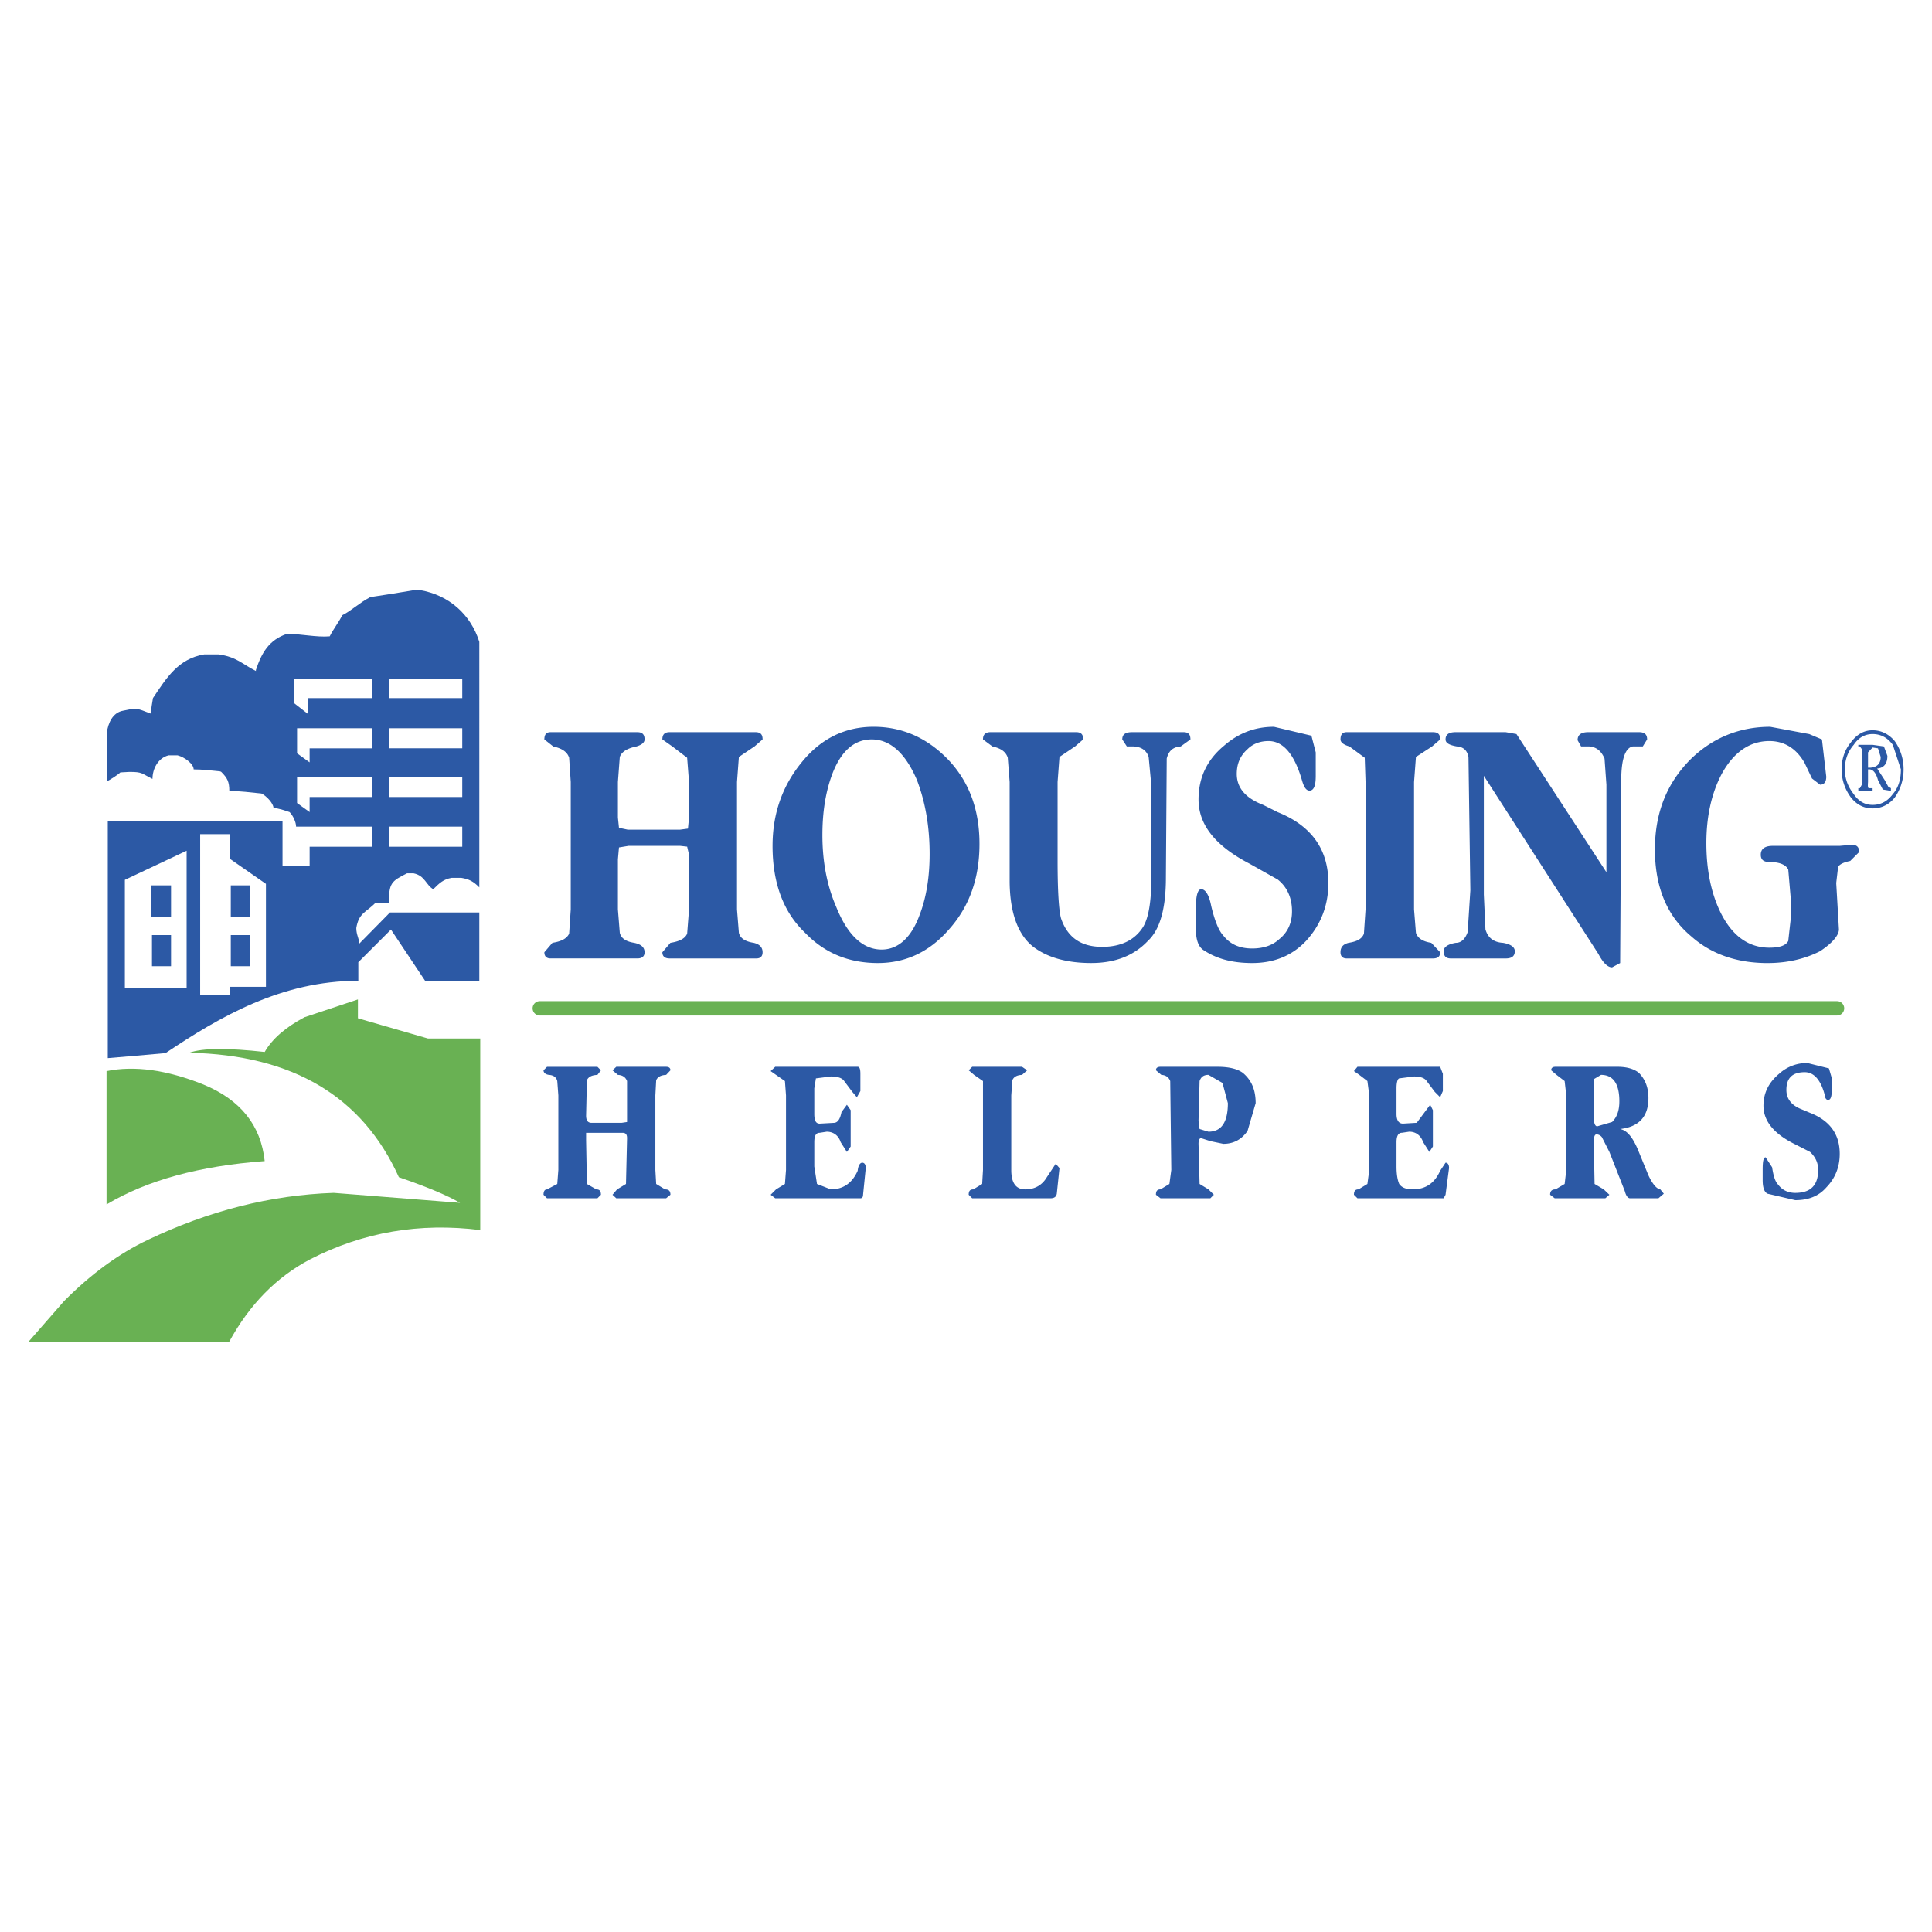 <svg xmlns="http://www.w3.org/2000/svg" width="2500" height="2500" viewBox="0 0 192.756 192.756"><path fill-rule="evenodd" clip-rule="evenodd" fill="#fff" d="M0 0h192.756v192.756H0V0z"/><path d="M66.084 73.773c0-.51.242-.726.726-.726h8.548c.511 0 .726.215.726.726l-.807.699-1.559 1.048-.188 2.5v12.714l.188 2.339c.134.537.618.86 1.479.994.564.134.887.43.887.941 0 .403-.215.618-.618.618H66.81c-.484 0-.726-.215-.726-.618l.806-.941c.86-.134 1.452-.403 1.667-.914l.188-2.419v-5.457l-.188-.807-.726-.081h-5.107l-.968.161-.107 1.183v5l.188 2.339c.134.537.591.86 1.424.994.672.134 1.049.43 1.049.941 0 .403-.242.618-.726.618h-8.655c-.403 0-.618-.215-.618-.618l.806-.941c.86-.134 1.425-.403 1.667-.914l.161-2.419V78.021l-.161-2.419c-.188-.591-.726-.94-1.586-1.129l-.887-.699c0-.51.215-.726.618-.726h8.655c.484 0 .726.215.726.726 0 .296-.269.538-.807.699-.941.188-1.479.538-1.667 1.048l-.188 2.5v3.548l.107 1.022.887.188h5.188l.807-.108.107-1.102v-3.548l-.188-2.419-1.478-1.129-.994-.7zM91.486 77.832c.86 2.258 1.263 4.704 1.263 7.365 0 2.285-.323 4.328-.994 6.075-.833 2.285-2.151 3.467-3.791 3.467-1.881 0-3.414-1.451-4.542-4.274-.941-2.177-1.371-4.569-1.371-7.15 0-2.393.35-4.435 1.021-6.183.887-2.258 2.204-3.36 3.897-3.36 1.829.001 3.361 1.346 4.517 4.06zM80.331 93.074c1.936 2.016 4.354 3.01 7.257 3.01 2.795 0 5.161-1.129 7.097-3.36 2.016-2.258 3.038-5.081 3.038-8.521 0-3.495-1.076-6.317-3.226-8.521-2.07-2.096-4.516-3.171-7.338-3.171-2.823 0-5.242 1.155-7.177 3.548-1.935 2.366-2.903 5.134-2.903 8.333-.001 3.709 1.074 6.611 3.252 8.682zM112.426 74.472l-.457-.699c0-.51.322-.726.994-.726h5.107c.484 0 .699.215.699.726l-.967.699c-.781.054-1.211.457-1.398 1.209l-.082 11.881c0 3.091-.59 5.188-1.801 6.317-1.396 1.478-3.279 2.204-5.645 2.204-2.418 0-4.354-.538-5.779-1.613-1.559-1.21-2.365-3.468-2.365-6.64v-9.811l-.188-2.419c-.189-.591-.672-.94-1.533-1.129l-.939-.699c0-.51.268-.726.779-.726h8.494c.51 0 .725.215.725.726l-.807.699-1.559 1.048-.188 2.5v7.876c0 3.091.135 5.026.35 5.752.645 1.881 1.988 2.822 4.086 2.822 1.881 0 3.279-.672 4.113-2.016.537-.914.805-2.527.805-4.892V78.37l-.268-2.849c-.215-.645-.699-.995-1.479-1.048h-.697v-.001zM131.27 77.483c0 .941-.215 1.398-.619 1.398-.322 0-.537-.323-.727-.941-.752-2.661-1.881-4.005-3.359-4.005-.834 0-1.559.269-2.096.806-.727.646-1.076 1.452-1.076 2.473 0 1.398.887 2.419 2.635 3.091l1.451.726c3.359 1.344 5.053 3.71 5.053 7.07 0 2.231-.752 4.167-2.23 5.779-1.398 1.478-3.199 2.204-5.375 2.204-1.936 0-3.496-.403-4.812-1.264-.537-.322-.807-1.021-.807-2.204v-1.963c0-1.29.189-1.935.537-1.935.404 0 .779.538.996 1.667.35 1.479.752 2.473 1.209 2.957.672.86 1.613 1.29 2.877 1.29 1.102 0 2.016-.295 2.715-.94.859-.699 1.262-1.64 1.262-2.769 0-1.344-.482-2.419-1.424-3.171l-2.822-1.586c-3.359-1.747-5.08-3.844-5.08-6.397 0-2.204.859-3.978 2.553-5.376 1.451-1.263 3.092-1.881 4.973-1.881l3.736.887.432 1.667v2.417h-.002zM141.08 78.021v12.714l.188 2.339c.189.537.672.86 1.533.994l.887.941c0 .403-.215.618-.727.618h-8.602c-.402 0-.617-.215-.617-.618 0-.511.268-.807.807-.941.859-.134 1.344-.403 1.531-.914l.162-2.419V78.021l-.082-2.419-1.531-1.129c-.564-.161-.887-.403-.887-.699 0-.51.215-.726.617-.726h8.602c.512 0 .727.215.727.726l-.807.699-1.613 1.048-.188 2.5zM162.906 74.472c-.752.134-1.154 1.264-1.154 3.36l-.109 18.252-.805.43c-.432 0-.889-.43-1.371-1.344l-11.424-17.768v11.854l.16 3.468c.242.833.807 1.29 1.748 1.344.779.134 1.182.43 1.182.833 0 .511-.322.726-.914.726h-5.457c-.482 0-.725-.215-.725-.726 0-.403.402-.699 1.209-.833.537 0 .941-.376 1.184-1.075l.268-4.167-.188-13.306c-.135-.645-.484-.995-1.156-1.048-.779-.134-1.129-.35-1.129-.699 0-.51.35-.726 1.021-.726h4.973l1.076.188 8.977 13.789v-8.736l-.188-2.607c-.322-.752-.807-1.156-1.531-1.209h-.807l-.35-.618c0-.538.35-.807 1.074-.807h5.055c.537 0 .807.215.807.726l-.432.699h-.994zM182.207 77.483c0 .538-.215.806-.619.806l-.805-.618-.727-1.532c-.834-1.478-2.043-2.204-3.521-2.204-1.936 0-3.549 1.076-4.758 3.279-1.021 1.936-1.533 4.247-1.533 6.908 0 2.769.512 5.107 1.453 6.989 1.154 2.285 2.768 3.441 4.838 3.441 1.021 0 1.639-.215 1.881-.672l.27-2.419v-1.559l-.27-3.145c-.242-.484-.859-.752-1.881-.752-.592 0-.861-.242-.861-.726 0-.592.404-.887 1.211-.887h6.666l1.209-.107c.512 0 .727.242.727.726l-.887.887c-.646.134-1.049.323-1.211.591l-.188 1.613.27 4.624c0 .564-.619 1.344-1.883 2.177-1.531.779-3.279 1.183-5.24 1.183-3.092 0-5.646-.914-7.607-2.661-2.42-2.016-3.629-4.919-3.629-8.682 0-3.683 1.209-6.667 3.629-9.059 2.178-2.096 4.838-3.171 7.875-3.171l3.898.726 1.264.537.429 3.707zM185.406 74.472h.16l.189.269v3.548l-.189.35h-.16v.242h1.424v-.242h-.35c-.135 0-.135-.215-.107-.618v-1.264h.107c.404 0 .699.376.887 1.075l.484.941.645.108h.162v-.242l-.27-.162-.35-.645-.752-1.156c.672-.054 1.021-.483 1.021-1.263l-.35-.941-1.129-.161h-1.424v.161h.002zm-.726-.43c-.617.752-.941 1.639-.941 2.714 0 1.049.324 1.99.941 2.823.592.726 1.291 1.075 2.15 1.075s1.613-.35 2.205-1.075c.564-.807.887-1.748.887-2.823s-.322-2.016-.887-2.822c-.592-.699-1.346-1.075-2.205-1.075s-1.559.404-2.15 1.183zm2.15-.806c.807 0 1.479.35 2.016 1.075l.807 2.446c0 1.049-.27 1.855-.807 2.473-.537.726-1.209 1.075-2.016 1.075-.752 0-1.398-.35-1.881-1.075-.592-.753-.887-1.559-.887-2.473 0-.941.295-1.774.887-2.446.483-.726 1.129-1.075 1.881-1.075zm-.457 3.36v-1.532l.457-.484.537.081.27.86c0 .699-.404 1.075-1.156 1.075h-.108zM61.488 106.434h4.973c.295 0 .43.133.43.35l-.43.457c-.538.025-.86.215-.995.537l-.081 1.506v7.445l.081 1.396.887.539c.376 0 .537.16.537.537l-.43.35h-4.973l-.377-.35.457-.537.888-.539.107-4.568c0-.377-.134-.537-.457-.537h-3.629v.752l.081 4.354.941.539c.322 0 .457.16.457.537l-.35.35h-5.027l-.349-.35c0-.377.134-.537.349-.537l1.022-.539.107-1.396v-7.445l-.107-1.426c-.081-.35-.35-.592-.834-.617-.376-.055-.537-.242-.537-.457l.349-.35h5.027l.35.35-.35.457c-.591.025-.914.215-1.048.537l-.081 3.521c0 .51.188.725.538.725h3.01l.538-.08v-4.086c-.134-.35-.403-.592-.914-.617l-.538-.457.378-.351zM85.841 107.133v1.719l-.35.619-.457-.537-.807-1.076c-.215-.322-.672-.457-1.344-.457l-1.479.189-.161.994v2.553c0 .672.161.969.538.969l1.478-.082c.35-.053.565-.402.699-1.074l.537-.727.377.537v3.629l-.377.539-.618-.969c-.215-.672-.726-1.049-1.397-1.049l-.699.109c-.376 0-.538.295-.538.939v2.42l.269 1.746 1.371.539c1.263 0 2.15-.646 2.688-1.855.054-.537.242-.807.457-.807.215 0 .35.188.35.537l-.269 2.662c0 .215-.081.35-.269.35h-8.495l-.457-.35.538-.537.887-.539.107-1.396v-7.445l-.107-1.426-.887-.617-.538-.377.457-.43h8.225c.19.001.271.215.271.7zM97.184 107.24l-.537-.457.35-.35h4.972l.512.35-.512.457c-.537.025-.834.215-.967.537l-.107 1.506v7.445c0 1.289.457 1.936 1.396 1.936.941 0 1.668-.404 2.15-1.211l.889-1.344.375.43-.268 2.555c-.055.322-.27.457-.646.457h-7.794l-.35-.35c0-.377.134-.537.457-.537l.887-.539.082-1.396v-8.871l-.889-.618zM116.754 107.857l.107 8.871-.189 1.396-.887.539c-.322 0-.457.16-.457.537l.457.35h4.973l.35-.35-.537-.537-.887-.539-.107-4.004c0-.404.107-.564.268-.564l.914.295 1.291.27c1.021 0 1.828-.43 2.42-1.291l.807-2.768c0-1.318-.404-2.285-1.264-3.012-.539-.402-1.371-.617-2.555-.617h-5.672c-.322 0-.457.133-.457.35l.539.457c.482.026.751.268.886.617zm5.752 2.205c0 1.908-.645 2.848-1.936 2.848l-.887-.268-.107-.807.107-3.979c.135-.402.402-.617.887-.617l1.398.805.538 2.018zM142.344 107.857c-.215-.322-.672-.457-1.264-.457l-1.479.189c-.162.053-.27.402-.27.994v2.553c0 .672.242.969.646.969l1.371-.082 1.344-1.801.268.537v3.629l-.35.539-.617-.969c-.242-.672-.727-1.049-1.398-1.049l-.725.109c-.35 0-.539.295-.539.939v2.42c0 .807.107 1.371.27 1.746.242.35.672.539 1.344.539 1.318 0 2.205-.646 2.742-1.855l.537-.807c.215 0 .35.188.35.537l-.35 2.662-.188.35h-8.602l-.35-.35c0-.377.135-.537.457-.537l.887-.539.188-1.396v-7.445l-.188-1.426-.807-.617-.537-.377.35-.43h8.252l.27.699v1.719l-.27.619-.537-.537-.805-1.075zM159.01 107.67l.725-.43c1.211 0 1.828.887 1.828 2.633 0 .887-.215 1.561-.725 2.07l-1.479.43c-.217 0-.35-.295-.35-.967v-3.736h.001zm-2.742 1.613v7.445l-.162 1.396-.914.539c-.35 0-.537.16-.537.537l.457.35h5.053l.404-.35-.564-.537-.914-.539-.08-4.166c0-.51.08-.779.268-.779.215 0 .404.107.539.27l.752 1.479 1.531 3.896c.135.512.322.727.539.727h2.822l.537-.457-.35-.43c-.377-.055-.779-.539-1.184-1.398l-1.102-2.688c-.51-1.156-1.049-1.801-1.721-1.936 1.883-.215 2.822-1.236 2.822-3.092 0-1.021-.295-1.828-.939-2.5-.484-.402-1.211-.617-2.15-.617h-6.184c-.295 0-.43.133-.43.35l.537.457.807.617.163 1.426zM182.744 108.934c0 .537-.135.807-.35.807-.188 0-.322-.189-.35-.539-.402-1.479-1.074-2.23-1.988-2.23-1.209 0-1.828.564-1.828 1.773 0 .861.484 1.533 1.531 1.936l.834.35c1.99.779 2.957 2.15 2.957 4.086 0 1.291-.43 2.42-1.344 3.359-.754.861-1.773 1.264-3.092 1.264l-2.768-.645c-.324-.162-.484-.619-.484-1.344v-1.102c0-.781.08-1.184.295-1.184l.646.994c.133.861.295 1.426.617 1.748.404.537.994.807 1.693.807 1.533 0 2.285-.754 2.285-2.285 0-.727-.27-1.291-.807-1.801l-1.746-.889c-1.91-.994-2.904-2.23-2.904-3.709 0-1.316.537-2.338 1.559-3.197a4.108 4.108 0 0 1 2.824-1.076l2.15.537.268.914v1.426h.002z" fill-rule="evenodd" clip-rule="evenodd" fill="#2c59a5"/><path fill="none" stroke="#69b153" stroke-width="1.433" stroke-linecap="round" stroke-linejoin="round" stroke-miterlimit="2.613" d="M53.854 100.6h129.427"/><path d="M47.913 103.611h-5.215l-6.988-2.018v-1.881l-5.322 1.773c-1.882.994-3.226 2.15-3.979 3.469-3.683-.404-6.183-.404-7.526.08 10.349.215 17.284 4.381 20.913 12.418 2.741.941 4.757 1.775 6.102 2.555l-12.607-.994c-6.317.215-12.5 1.801-18.574 4.703-2.822 1.344-5.618 3.359-8.333 6.102l-3.548 4.059h20.026c2.016-3.709 4.704-6.451 8.063-8.225 5.323-2.742 10.967-3.684 16.989-2.93v-19.111h-.001z" fill-rule="evenodd" clip-rule="evenodd" fill="#69b153"/><path d="M10.63 106.863v13.305c4.032-2.418 9.274-3.844 15.779-4.326-.376-3.549-2.393-6.102-6.102-7.635-3.682-1.478-6.909-1.908-9.677-1.344z" fill-rule="evenodd" clip-rule="evenodd" fill="#69b153"/><path d="M41.311 58.878c-1.465.245-2.938.491-4.408.701l-.05.05c-.933.467-1.763 1.282-2.705 1.754-.363.725-.892 1.382-1.252 2.104-1.337.112-2.876-.25-4.258-.25-1.8.601-2.537 1.896-3.106 3.606v.1c-1.361-.682-1.897-1.394-3.708-1.653h-1.452c-2.582.431-3.753 2.325-5.11 4.358-.073.517-.2 1.03-.2 1.553-.602-.2-1.111-.501-1.753-.501l-1.002.2c-1.071.179-1.515 1.233-1.653 2.205v4.859c.317-.157 1.113-.66 1.353-.901l.902-.05c1.306 0 1.183.141 2.304.701 0-1.025.567-2.093 1.603-2.354h.902c.685.173 1.604.845 1.604 1.403.887 0 1.772.112 2.655.2l.1.051c.617.618.802.994.802 1.903 1.063 0 2.148.145 3.206.251.532.266 1.202 1.004 1.202 1.452.461 0 1.153.252 1.603.401.352.352.651 1.018.651 1.453h7.564v2.003h-6.212v1.904h-2.705v-4.458H10.753v23.645c1.921-.16 3.842-.324 5.761-.5 5.458-3.652 11.571-7.215 19.236-7.215V96l3.256-3.256 3.406 5.109 5.41.051V91.04h-8.917l-3.056 3.105c0-.459-.301-.868-.301-1.553.25-1.5.93-1.534 1.904-2.504h1.353c0-1.958.213-2.162 1.804-2.956h.651c1.173.233 1.247 1.222 2.004 1.603v-.05c.576-.576.989-.966 1.803-1.102h.952c.813.135 1.217.365 1.803.952V64.038c-.851-2.727-3.038-4.68-5.911-5.16h-.6zm-11.973 8.817v2.455l1.353 1.052v-1.553h6.412v-1.954h-7.765zm9.468 1.954h7.314v-1.954h-7.314v1.954zm-9.167 3.006v2.504l1.252.902v-1.403h6.212v-2.003h-7.464zm9.167 2.003h7.314v-2.003h-7.314v2.003zm-9.167 2.856v2.605l1.252.901v-1.502h6.212v-2.004h-7.464zm9.167 2.004h7.314v-2.004h-7.314v2.004zm0 4.959h7.314v-2.003h-7.314v2.003zm-18.835-1.253v16.03h2.956v-.801h3.606V88.184l-3.606-2.505v-2.455h-2.956zm-7.514 4.559v10.77h6.162V84.877l-6.162 2.906zm2.654 3.707h1.954v-3.156h-1.954v3.156zm7.915 0h1.904v-3.156h-1.904v3.156zm-7.864 4.909h1.903v-3.106h-1.903v3.106zm7.864 0h1.904v-3.106h-1.904v3.106z" fill-rule="evenodd" clip-rule="evenodd" fill="#2c59a5"/></svg>
